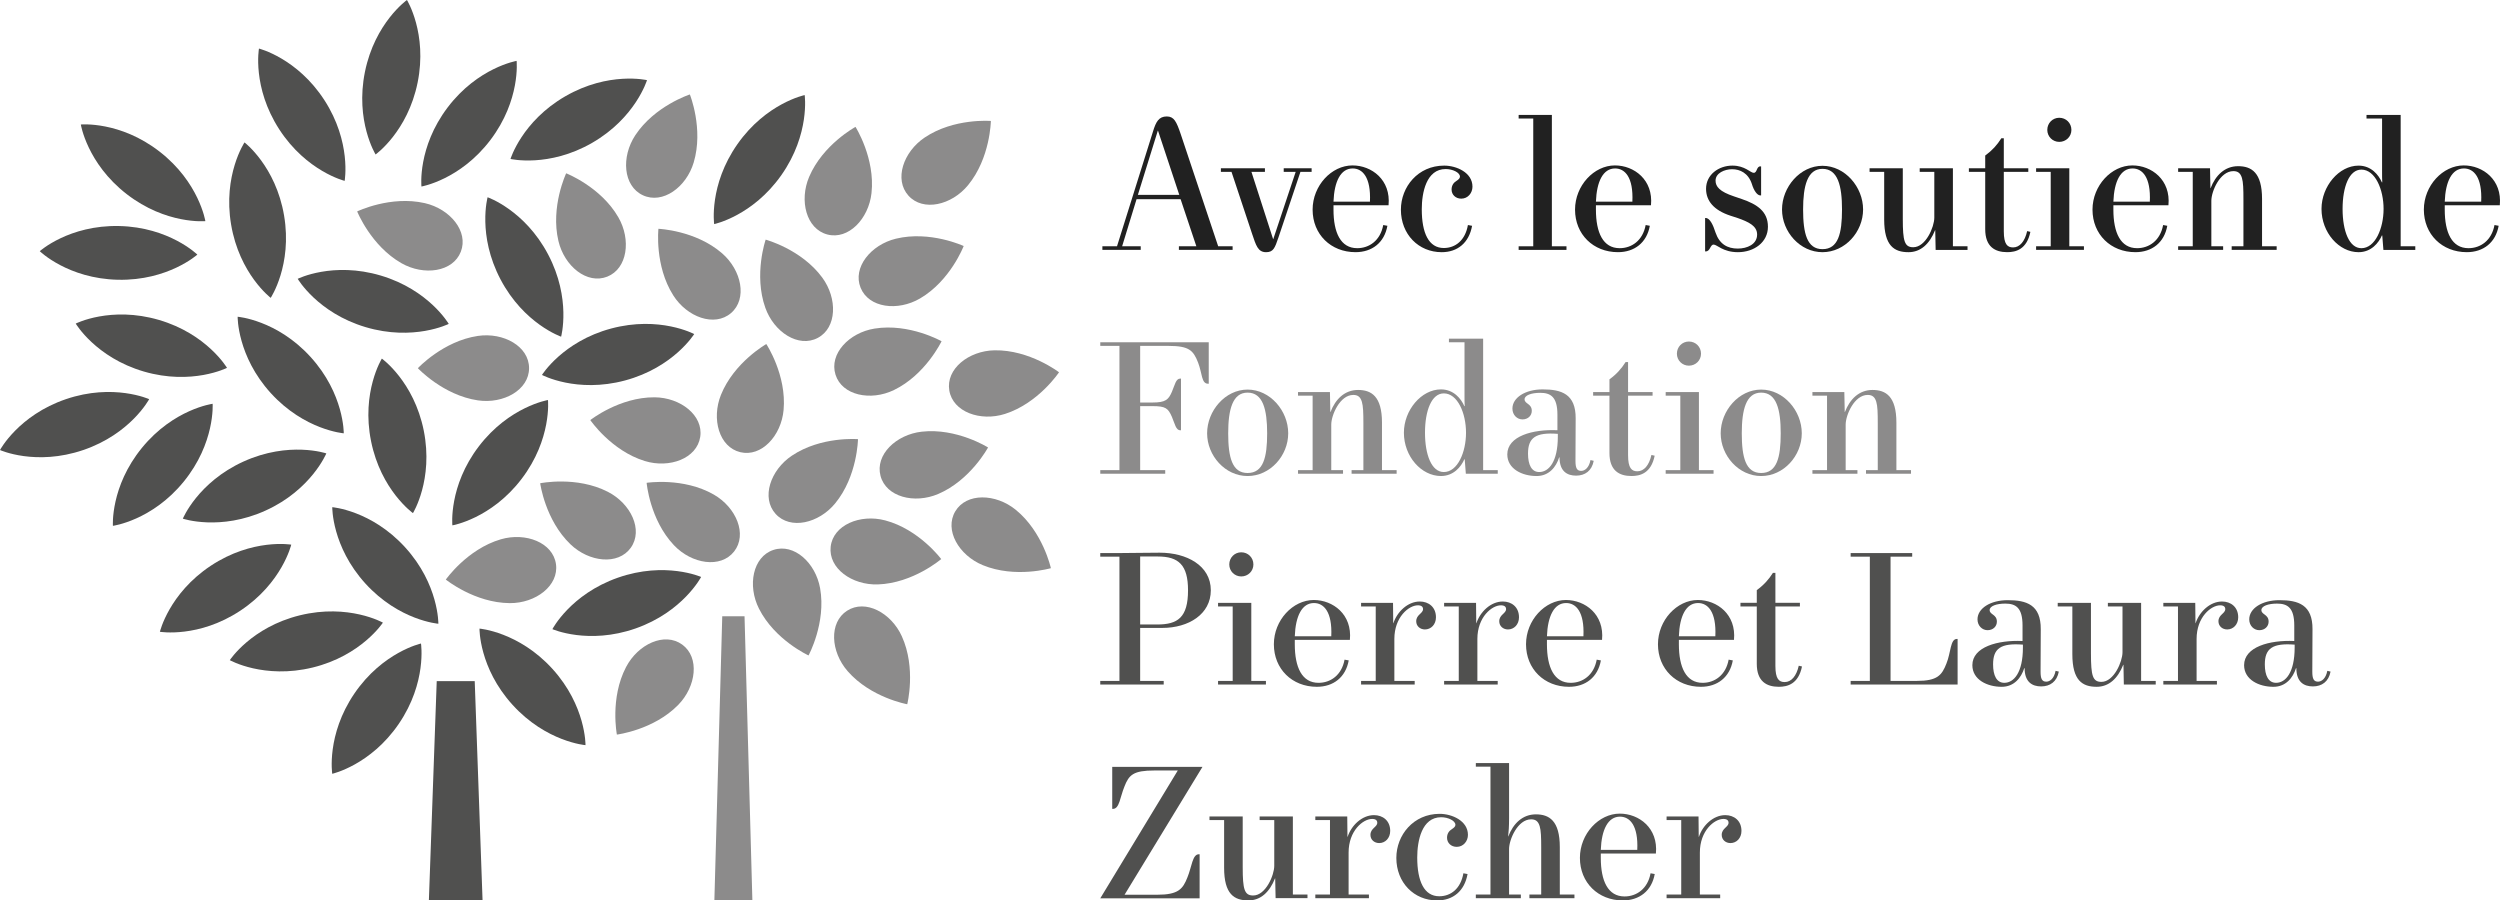 <?xml version="1.0" encoding="UTF-8"?>
<svg id="Ebene_1" xmlns="http://www.w3.org/2000/svg" version="1.1" viewBox="0 0 157.404 56.693">
  <!-- Generator: Adobe Illustrator 29.3.0, SVG Export Plug-In . SVG Version: 2.1.0 Build 146)  -->
  <defs>
    <style>
      .st0 {
        fill: #8c8b8b;
      }

      .st1 {
        fill: #50504f;
      }

      .st2 {
        fill: #212121;
      }
    </style>
  </defs>
  <g>
    <path class="st0" d="M48.208,15.088s2.255.606,3.564,2.391c.965,1.315.927,3.155-.285,3.796-1.213.642-2.757-.361-3.301-1.898-.74-2.086.022-4.289.022-4.289"/>
    <path class="st0" d="M34.011,30.426s2.288-.47,4.257.538c1.453.742,2.244,2.404,1.449,3.521-.796,1.118-2.626.914-3.801-.216-1.597-1.532-1.905-3.843-1.905-3.843"/>
    <path class="st0" d="M28.07,36.491s1.339-1.914,3.463-2.536c1.565-.457,3.281.205,3.472,1.563.19,1.359-1.28,2.468-2.91,2.456-2.214-.015-4.025-1.483-4.025-1.483"/>
    <path class="st0" d="M37.166,26.449s1.832-1.448,4.045-1.434c1.631.011,3.085,1.139,2.876,2.494-.209,1.357-1.934,1.997-3.492,1.517-2.116-.651-3.429-2.577-3.429-2.577"/>
    <path class="st0" d="M66.165,35.773s-2.242.655-4.288-.19c-1.507-.62-2.432-2.212-1.73-3.39s2.541-1.125,3.807-.095c1.716,1.397,2.211,3.675,2.211,3.675"/>
    <path class="st0" d="M59.26,35.2s-1.772,1.521-3.984,1.596c-1.63.055-3.128-1.011-2.975-2.375.153-1.363,1.853-2.073,3.429-1.657,2.14.565,3.53,2.436,3.53,2.436"/>
    <path class="st0" d="M62.209,28.173s-1.102,2.059-3.137,2.928c-1.5.642-3.283.188-3.633-1.139-.35-1.326.978-2.602,2.598-2.783,2.199-.248,4.172.994,4.172.994"/>
    <path class="st0" d="M53.864,7.989s1.251,1.973,1.007,4.172c-.18,1.621-1.451,2.95-2.778,2.603-1.328-.349-1.785-2.131-1.147-3.631.867-2.037,2.918-3.144,2.918-3.144"/>
    <path class="st0" d="M40.713,30.399s2.307-.361,4.228.74c1.414.81,2.127,2.507,1.278,3.586-.848,1.078-2.665.787-3.786-.397-1.522-1.607-1.72-3.929-1.72-3.929"/>
    <path class="st0" d="M41.456,14.406s2.334.091,4.005,1.54c1.233,1.068,1.605,2.871.566,3.765-1.04.894-2.769.259-3.64-1.118-1.184-1.87-.931-4.187-.931-4.187"/>
    <path class="st0" d="M57.121,44.341s-2.298-.414-3.752-2.083c-1.072-1.229-1.189-3.065-.034-3.807,1.154-.741,2.776.129,3.448,1.614.912,2.017.338,4.276.338,4.276"/>
    <path class="st0" d="M50.907,41.268s-2.125-.97-3.121-2.947c-.735-1.455-.394-3.264.908-3.696,1.302-.433,2.658.811,2.942,2.416.386,2.179-.729,4.227-.729,4.227"/>
    <path class="st0" d="M38.84,46.251s-.448-2.292.578-4.253c.756-1.445,2.424-2.221,3.534-1.415,1.11.807.889,2.634-.252,3.8-1.547,1.582-3.86,1.868-3.86,1.868"/>
    <path class="st0" d="M26.309,23.182s1.591-1.709,3.781-2.032c1.613-.237,3.221.656,3.221,2.029,0,1.371-1.608,2.266-3.221,2.029-2.19-.322-3.781-2.026-3.781-2.026"/>
    <path class="st0" d="M22.488,13.311s2.103-1.016,4.26-.521c1.59.364,2.765,1.781,2.266,3.059-.498,1.278-2.322,1.529-3.738.722-1.924-1.096-2.788-3.26-2.788-3.26"/>
    <path class="st0" d="M35.647,10.911s2.176.848,3.282,2.765c.817,1.412.579,3.236-.695,3.742-1.276.506-2.702-.659-3.075-2.246-.509-2.154.488-4.261.488-4.261"/>
    <path class="st0" d="M48.248,21.662s1.289,1.948,1.088,4.152c-.147,1.623-1.393,2.978-2.727,2.656-1.334-.321-1.826-2.095-1.217-3.608.827-2.054,2.856-3.2,2.856-3.2"/>
    <path class="st0" d="M54.02,27.65s-.031,2.335-1.437,4.044c-1.035,1.26-2.827,1.678-3.749.662-.92-1.017-.33-2.761,1.025-3.667,1.839-1.233,4.161-1.039,4.161-1.039"/>
    <path class="st0" d="M43.434,5.946s.876,2.165.242,4.285c-.467,1.563-1.957,2.642-3.2,2.062-1.244-.58-1.374-2.416-.477-3.778,1.218-1.848,3.435-2.569,3.435-2.569"/>
    <path class="st0" d="M62.386,7.616s-.031,2.335-1.437,4.044c-1.035,1.26-2.827,1.678-3.749.662-.92-1.017-.33-2.761,1.025-3.667,1.839-1.233,4.161-1.039,4.161-1.039"/>
    <path class="st0" d="M66.678,23.44s-1.292,1.945-3.399,2.62c-1.553.497-3.286-.123-3.51-1.477-.222-1.353,1.219-2.498,2.849-2.527,2.213-.038,4.06,1.384,4.06,1.384"/>
    <path class="st0" d="M60.675,15.49s-.835,2.182-2.744,3.299c-1.408.825-3.234.599-3.747-.674-.514-1.272.642-2.704,2.227-3.088,2.151-.521,4.264.463,4.264.463"/>
    <path class="st0" d="M59.283,21.485s-1.005,2.108-2.998,3.072c-1.467.711-3.27.341-3.68-.968-.412-1.308.854-2.645,2.464-2.902,2.186-.35,4.214.798,4.214.798"/>
  </g>
  <polygon class="st0" points="45.474 38.802 44.978 56.693 47.371 56.693 46.877 38.802 45.474 38.802"/>
  <g>
    <path class="st1" d="M4.768,20.373s1.256,2.13,4.286,3.018c3.029.886,5.238-.23,5.238-.23,0,0-1.258-2.131-4.287-3.018-3.031-.887-5.237.23-5.237.23"/>
    <path class="st1" d="M5.089,7.839s.388,2.443,2.882,4.378c2.495,1.935,4.959,1.706,4.959,1.706,0,0-.39-2.444-2.884-4.379-2.495-1.937-4.957-1.705-4.957-1.705"/>
    <path class="st1" d="M14.963,19.943s-.036,2.473,2.087,4.808c2.126,2.335,4.593,2.531,4.593,2.531,0,0,.036-2.474-2.09-4.809-2.125-2.335-4.59-2.53-4.59-2.53"/>
    <path class="st1" d="M20.92,31.933s-.036,2.473,2.087,4.808c2.126,2.335,4.593,2.531,4.593,2.531,0,0,.036-2.474-2.09-4.809-2.125-2.335-4.59-2.53-4.59-2.53"/>
    <path class="st1" d="M30.19,39.578s-.039,2.47,2.084,4.803c2.122,2.335,4.59,2.535,4.59,2.535,0,0,.037-2.471-2.085-4.806-2.124-2.334-4.589-2.532-4.589-2.532"/>
    <path class="st1" d="M30.7,12.42s-.655,2.385.817,5.177c1.472,2.793,3.812,3.601,3.812,3.601,0,0,.653-2.386-.819-5.179-1.472-2.793-3.81-3.599-3.81-3.599"/>
    <path class="st1" d="M24.042,22.578s-1.303,2.102-.68,5.197c.622,3.095,2.638,4.532,2.638,4.532,0,0,1.302-2.104.68-5.199-.623-3.095-2.638-4.53-2.638-4.53"/>
    <path class="st1" d="M0,28.335s2.253,1.019,5.241,0c2.989-1.018,4.151-3.203,4.151-3.203,0,0-2.255-1.019-5.242,0-2.989,1.019-4.15,3.203-4.15,3.203"/>
    <path class="st1" d="M2.504,15.815s1.767,1.73,4.923,1.799c3.156.068,4.998-1.584,4.998-1.584,0,0-1.768-1.731-4.925-1.799-3.156-.069-4.996,1.584-4.996,1.584"/>
    <path class="st1" d="M34.124,23.607s2.182,1.166,5.23.347c3.049-.819,4.354-2.921,4.354-2.921,0,0-2.183-1.166-5.232-.348-3.049.82-4.352,2.922-4.352,2.922"/>
    <path class="st1" d="M11.512,32.656s2.343.793,5.217-.514c2.873-1.307,3.817-3.595,3.817-3.595,0,0-2.345-.792-5.219.514-2.874,1.308-3.815,3.595-3.815,3.595"/>
    <path class="st1" d="M18.744,17.555s1.245,2.137,4.27,3.04,5.239-.202,5.239-.202c0,0-1.246-2.139-4.271-3.041-3.026-.903-5.238.203-5.238.203"/>
    <path class="st1" d="M14.469,41.565s2.155,1.213,5.221.462c3.066-.751,4.418-2.825,4.418-2.825,0,0-2.157-1.213-5.224-.462-3.067.752-4.415,2.825-4.415,2.825"/>
    <path class="st1" d="M34.78,39.612s2.262.999,5.242-.045c2.978-1.046,4.122-3.241,4.122-3.241,0,0-2.264-.999-5.243.047-2.979,1.045-4.121,3.239-4.121,3.239"/>
    <path class="st1" d="M16.305,3.058s-.439,2.433,1.276,5.084c1.716,2.65,4.119,3.246,4.119,3.246,0,0,.438-2.436-1.278-5.086-1.716-2.649-4.117-3.244-4.117-3.244"/>
    <path class="st1" d="M25.622,0s-2.017,1.431-2.645,4.525c-.627,3.094.671,5.201.671,5.201,0,0,2.018-1.434,2.646-4.528.628-3.094-.672-5.198-.672-5.198"/>
    <path class="st1" d="M32.527,3.833s-2.438.417-4.344,2.933c-1.905,2.517-1.648,4.978-1.648,4.978,0,0,2.439-.418,4.346-2.935,1.906-2.516,1.646-4.976,1.646-4.976"/>
    <path class="st1" d="M34.501,25.186s-2.439.409-4.354,2.918c-1.915,2.51-1.665,4.973-1.665,4.973,0,0,2.44-.41,4.356-2.921,1.915-2.509,1.663-4.97,1.663-4.97"/>
    <path class="st1" d="M26.506,40.517s-2.414.538-4.192,3.147c-1.777,2.61-1.396,5.055-1.396,5.055,0,0,2.416-.541,4.193-3.149,1.778-2.609,1.395-5.053,1.395-5.053"/>
    <path class="st1" d="M13.388,25.423s-2.452.327-4.449,2.771c-1.998,2.444-1.83,4.913-1.83,4.913,0,0,2.453-.327,4.45-2.772,1.998-2.444,1.829-4.912,1.829-4.912"/>
    <path class="st1" d="M40.736,5.046s-2.409-.563-5.142,1.015c-2.734,1.579-3.452,3.947-3.452,3.947,0,0,2.41.562,5.144-1.016,2.734-1.578,3.45-3.946,3.45-3.946"/>
    <path class="st1" d="M18.337,34.292s-2.438-.413-5.069,1.331c-2.631,1.746-3.201,4.155-3.201,4.155,0,0,2.439.412,5.072-1.334,2.631-1.745,3.198-4.152,3.198-4.152"/>
    <path class="st1" d="M50.664,5.986s-2.421.505-4.234,3.09c-1.812,2.584-1.465,5.034-1.465,5.034,0,0,2.422-.506,4.236-3.091,1.813-2.585,1.463-5.033,1.463-5.033"/>
    <path class="st1" d="M15.395,8.967s-1.369,2.06-.844,5.173c.524,3.113,2.493,4.613,2.493,4.613,0,0,1.369-2.062.843-5.176-.524-3.113-2.492-4.61-2.492-4.61"/>
  </g>
  <polygon class="st1" points="27.497 42.884 27.003 56.692 30.383 56.692 29.889 42.884 27.497 42.884"/>
  <g>
    <path class="st0" d="M76.104,24.159h-.047c-.418,0-.359-.646-.623-1.328-.299-.765-.562-1.053-1.854-1.053h-1.794v3.565h.778c.825,0,1.004-.179,1.219-.67.193-.455.252-.837.528-.837h.046v3.254h-.046c-.276,0-.335-.395-.528-.849-.237-.539-.394-.671-1.219-.671h-.778v4.031h1.578v.227h-4.089v-.227h1.207v-7.823h-1.207v-.227h6.829v2.608Z"/>
    <path class="st0" d="M78.549,29.972c-1.411,0-2.547-1.281-2.547-2.691,0-1.412,1.136-2.752,2.547-2.752,1.424,0,2.559,1.34,2.559,2.752,0,1.41-1.135,2.691-2.559,2.691M78.549,24.72c-.944,0-1.22,1.066-1.22,2.561,0,1.518.251,2.5,1.22,2.5.993,0,1.233-.982,1.233-2.5,0-1.495-.264-2.561-1.233-2.561"/>
    <path class="st0" d="M81.725,29.601h.92v-4.689h-.92v-.227h2.01l.024,1.256h.011c.311-.814.898-1.389,1.735-1.389s1.507.397,1.507,2.058v2.991h.922v.228h-2.836v-.228h.743v-2.954c0-.646-.013-1.078-.097-1.352-.096-.324-.275-.43-.538-.43-.849,0-1.388,1.279-1.388,1.866v2.87h.741v.228h-2.834v-.228Z"/>
    <path class="st0" d="M92.208,24.936v-3.386h-.981v-.226h2.154v8.277h.92v.228h-2.009l-.071-.91h-.025c-.202.466-.67,1.052-1.471,1.052-1.232,0-2.333-1.23-2.333-2.726,0-1.424,1.101-2.728,2.333-2.728.801,0,1.269.587,1.471,1.052h.025c-.013-.202-.013-.417-.013-.633M90.904,29.72c.874,0,1.399-1.255,1.399-2.475,0-1.221-.525-2.477-1.399-2.477-.765,0-1.184,1.077-1.184,2.477,0,1.399.419,2.475,1.184,2.475"/>
    <path class="st0" d="M98.167,28.799c-.191.599-.633,1.173-1.423,1.173-.898,0-1.842-.443-1.842-1.363,0-1.149,1.602-1.592,3.156-1.521v-.98c0-1.124-.43-1.375-1.086-1.375-.552,0-.982.155-.982.406,0,.3.454.263.454.73,0,.299-.238.538-.586.538-.334,0-.633-.275-.633-.682,0-.693.814-1.208,1.902-1.208,1.184,0,2.092.287,2.08,1.831l-.012,2.666c0,.443.084.634.359.634.216,0,.491-.179.586-.682l.204.048c-.119.634-.549.933-1.112.933-.562,0-1.041-.275-1.041-1.148h-.024ZM98.083,27.316c-1.399-.108-1.877.239-1.877,1.244,0,.706.227,1.16.706,1.16.597,0,1.171-.635,1.171-2.224v-.18Z"/>
    <path class="st0" d="M101.334,28.524v-3.612h-1.028v-.228h1.028v-.8c.444-.323.754-.671,1.017-1.088h.155v1.888h1.543v.228h-1.543v3.744c0,.825.228,1.017.586,1.017.42,0,.741-.384.885-1.029l.204.048c-.227,1.112-.922,1.279-1.459,1.279-.778,0-1.388-.347-1.388-1.447"/>
    <path class="st0" d="M104.874,29.829v-.229h.921v-4.687h-.921v-.228h2.093v4.915h.921v.229h-3.014ZM106.334,23.023c-.42,0-.754-.335-.754-.754,0-.431.334-.766.754-.766.43,0,.765.335.765.766,0,.419-.335.754-.765.754"/>
    <path class="st0" d="M110.885,29.972c-1.411,0-2.548-1.281-2.548-2.691,0-1.412,1.137-2.752,2.548-2.752,1.423,0,2.558,1.34,2.558,2.752,0,1.41-1.135,2.691-2.558,2.691M110.885,24.72c-.944,0-1.22,1.066-1.22,2.561,0,1.518.251,2.5,1.22,2.5.993,0,1.232-.982,1.232-2.5,0-1.495-.263-2.561-1.232-2.561"/>
    <path class="st0" d="M114.113,29.601h.92v-4.689h-.92v-.227h2.009l.025,1.256h.011c.311-.814.897-1.389,1.735-1.389.836,0,1.507.397,1.507,2.058v2.991h.92v.228h-2.834v-.228h.741v-2.954c0-.646-.011-1.078-.095-1.352-.096-.324-.275-.43-.539-.43-.849,0-1.387,1.279-1.387,1.866v2.87h.741v.228h-2.834v-.228Z"/>
    <path class="st1" d="M69.274,34.822h1.184c.585,0,1.854-.024,2.56-.024,1.686,0,3.217.802,3.217,2.368,0,1.507-1.4,2.369-3.05,2.369h-1.399v3.338h1.483v.226h-3.995v-.226h1.208v-7.823h-1.208v-.228ZM72.898,35.038h-1.112v4.281h1.077c1.279,0,1.937-.43,1.937-2.153,0-1.601-.599-2.128-1.902-2.128"/>
    <path class="st1" d="M76.691,43.1v-.229h.921v-4.687h-.921v-.228h2.093v4.915h.921v.229h-3.014ZM78.151,36.294c-.419,0-.754-.335-.754-.754,0-.431.335-.766.754-.766.43,0,.765.335.765.766,0,.419-.335.754-.765.754"/>
    <path class="st1" d="M81.522,40.289v.275c0,1.459.454,2.428,1.495,2.428.752,0,1.459-.478,1.638-1.459l.263.047c-.191,1.064-.968,1.662-2.009,1.662-1.555,0-2.704-1.123-2.704-2.678,0-1.519,1.197-2.787,2.512-2.787,1.208,0,2.429.909,2.274,2.512h-3.469ZM81.522,40.061h2.297c.071-1.555-.48-2.093-1.089-2.093-.754,0-1.161.814-1.208,2.093"/>
    <path class="st1" d="M87.719,39.236h.012c.228-.706.897-1.364,1.662-1.364.551,0,1.017.347,1.017.993,0,.455-.311.766-.693.766-.3,0-.55-.204-.55-.515,0-.419.43-.489.43-.765,0-.143-.096-.24-.324-.24-.573,0-1.482.741-1.482,2.118v2.644h1.28v.227h-3.375v-.227h.922v-4.69h-.922v-.227h2.011l.012,1.28Z"/>
    <path class="st1" d="M92.947,39.236h.012c.227-.706.897-1.364,1.662-1.364.551,0,1.017.347,1.017.993,0,.455-.311.766-.693.766-.3,0-.55-.204-.55-.515,0-.419.43-.489.43-.765,0-.143-.096-.24-.324-.24-.573,0-1.483.741-1.483,2.118v2.644h1.28v.227h-3.374v-.227h.922v-4.69h-.922v-.227h2.01l.013,1.28Z"/>
    <path class="st1" d="M97.398,40.289v.275c0,1.459.455,2.428,1.495,2.428.753,0,1.459-.478,1.639-1.459l.263.047c-.191,1.064-.969,1.662-2.01,1.662-1.555,0-2.704-1.123-2.704-2.678,0-1.519,1.198-2.787,2.512-2.787,1.209,0,2.429.909,2.274,2.512h-3.469ZM97.398,40.061h2.297c.072-1.555-.479-2.093-1.088-2.093-.754,0-1.162.814-1.209,2.093"/>
    <path class="st1" d="M105.705,40.289v.275c0,1.459.454,2.428,1.495,2.428.752,0,1.459-.478,1.638-1.459l.263.047c-.191,1.064-.969,1.662-2.009,1.662-1.555,0-2.704-1.123-2.704-2.678,0-1.519,1.197-2.787,2.512-2.787,1.208,0,2.429.909,2.274,2.512h-3.469ZM105.705,40.061h2.296c.072-1.555-.479-2.093-1.088-2.093-.754,0-1.162.814-1.208,2.093"/>
    <path class="st1" d="M110.61,41.795v-3.612h-1.028v-.228h1.028v-.8c.444-.323.754-.671,1.018-1.088h.154v1.888h1.543v.228h-1.543v3.744c0,.825.227,1.017.586,1.017.42,0,.741-.384.885-1.029l.204.048c-.227,1.112-.922,1.279-1.459,1.279-.778,0-1.388-.347-1.388-1.447"/>
    <path class="st1" d="M116.52,43.099v-.228h1.208v-7.822h-1.208v-.227h3.875v.227h-1.363v7.822h1.65c1.304,0,1.58-.359,1.866-1.087.287-.694.24-1.555.658-1.555h.048v2.87h-6.734Z"/>
    <path class="st1" d="M127.45,42.07c-.191.599-.635,1.173-1.423,1.173-.899,0-1.844-.443-1.844-1.363,0-1.149,1.604-1.591,3.159-1.521v-.98c0-1.124-.431-1.375-1.088-1.375-.552,0-.982.155-.982.406,0,.3.455.263.455.73,0,.3-.239.538-.587.538-.333,0-.633-.275-.633-.682,0-.693.814-1.208,1.902-1.208,1.184,0,2.093.287,2.081,1.831l-.012,2.666c0,.443.084.634.359.634.216,0,.49-.179.586-.682l.204.048c-.12.634-.551.933-1.113.933-.562,0-1.04-.275-1.04-1.148h-.024ZM127.366,40.587c-1.399-.108-1.878.24-1.878,1.244,0,.706.227,1.16.707,1.16.597,0,1.171-.634,1.171-2.224v-.18Z"/>
    <path class="st1" d="M134.808,37.956v4.916h.92v.227h-2.008l-.024-1.243h-.013c-.346.872-.909,1.386-1.674,1.386-.898,0-1.531-.394-1.531-2.056v-3.002h-.921v-.228h2.093v3.194c0,1.399.107,1.782.659,1.782.788,0,1.327-1.28,1.327-1.866v-2.882h-.921v-.228h2.093Z"/>
    <path class="st1" d="M138.23,39.236h.011c.228-.706.897-1.364,1.662-1.364.552,0,1.018.347,1.018.993,0,.455-.311.766-.693.766-.3,0-.551-.204-.551-.515,0-.419.43-.489.43-.765,0-.143-.095-.24-.322-.24-.574,0-1.484.741-1.484,2.118v2.644h1.28v.227h-3.374v-.227h.922v-4.69h-.922v-.227h2.01l.013,1.28Z"/>
    <path class="st1" d="M144.559,42.07c-.191.599-.634,1.173-1.424,1.173-.898,0-1.843-.443-1.843-1.363,0-1.149,1.604-1.591,3.159-1.521v-.98c0-1.124-.431-1.375-1.088-1.375-.552,0-.982.155-.982.406,0,.3.455.263.455.73,0,.3-.239.538-.586.538-.334,0-.634-.275-.634-.682,0-.693.814-1.208,1.902-1.208,1.184,0,2.093.287,2.081,1.831l-.012,2.666c0,.443.084.634.359.634.216,0,.49-.179.586-.682l.204.048c-.12.634-.55.933-1.113.933-.562,0-1.04-.275-1.04-1.148h-.024ZM144.475,40.587c-1.399-.108-1.878.24-1.878,1.244,0,.706.227,1.16.707,1.16.597,0,1.171-.634,1.171-2.224v-.18Z"/>
    <path class="st1" d="M72.863,56.334c1.328,0,1.614-.359,1.902-1.1.275-.669.31-1.448.716-1.448h.049v2.776h-6.256l4.882-8.051h-1.472c-1.328,0-1.604.276-1.89,1.017-.275.67-.312,1.4-.719,1.4h-.047v-2.645h5.682l-4.905,8.051h2.058Z"/>
    <path class="st1" d="M81.401,51.406v4.916h.92v.227h-2.007l-.026-1.243h-.012c-.346.872-.908,1.386-1.674,1.386-.897,0-1.53-.394-1.53-2.056v-3.002h-.922v-.228h2.093v3.194c0,1.399.107,1.782.659,1.782.789,0,1.327-1.28,1.327-1.866v-2.882h-.921v-.228h2.093Z"/>
    <path class="st1" d="M84.838,52.686h.012c.227-.706.896-1.364,1.661-1.364.552,0,1.018.347,1.018.993,0,.455-.311.766-.693.766-.3,0-.551-.204-.551-.515,0-.419.43-.489.43-.765,0-.143-.095-.24-.323-.24-.573,0-1.482.741-1.482,2.118v2.644h1.28v.227h-3.375v-.227h.923v-4.69h-.923v-.227h2.01l.013,1.28Z"/>
    <path class="st1" d="M90.618,56.43c.73,0,1.352-.479,1.519-1.447l.263.048c-.191,1.076-.921,1.662-1.914,1.662-1.459,0-2.57-1.124-2.57-2.678,0-1.436,1.076-2.775,2.726-2.775.765,0,1.782.43,1.782,1.326,0,.395-.287.753-.706.753-.358,0-.61-.25-.61-.573,0-.276.143-.442.299-.538.144-.097.228-.168.228-.275,0-.263-.466-.479-.897-.479-1.221,0-1.507,1.484-1.507,2.536,0,1.507.443,2.44,1.387,2.44"/>
    <path class="st1" d="M92.921,56.322h.921v-8.051h-.921v-.226h2.093v3.468c0,.515-.024.849-.059,1.149h.011c.311-.814.898-1.389,1.735-1.389.836,0,1.507.397,1.507,2.059v2.99h.922v.228h-2.836v-.228h.743v-2.954c0-.646-.013-1.078-.097-1.352-.096-.324-.275-.43-.539-.43-.848,0-1.387,1.279-1.387,1.866v2.87h.741v.228h-2.834v-.228Z"/>
    <path class="st1" d="M100.789,53.739v.275c0,1.459.454,2.428,1.495,2.428.752,0,1.459-.478,1.638-1.459l.263.047c-.191,1.064-.968,1.662-2.009,1.662-1.555,0-2.702-1.123-2.702-2.678,0-1.519,1.195-2.787,2.51-2.787,1.208,0,2.429.909,2.274,2.512h-3.469ZM100.789,53.511h2.296c.072-1.555-.479-2.093-1.088-2.093-.754,0-1.161.814-1.208,2.093"/>
    <path class="st1" d="M106.954,52.686h.013c.227-.706.896-1.364,1.661-1.364.551,0,1.017.347,1.017.993,0,.455-.311.766-.693.766-.3,0-.55-.204-.55-.515,0-.419.43-.489.43-.765,0-.143-.096-.24-.323-.24-.574,0-1.483.741-1.483,2.118v2.644h1.279v.227h-3.374v-.227h.922v-4.69h-.922v-.227h2.011l.012,1.28Z"/>
    <path class="st2" d="M71.643,12.268h2.606l-1.339-4.04h-.012l-1.255,4.04ZM72.599,8.264c.18-.586.359-.932.861-.932.454,0,.61.311.884,1.123l2.355,7.052h.908v.227h-3.382v-.227h1.1l-.992-2.964h-2.774l-.908,2.964h1.171v.227h-2.414v-.227h.92l2.271-7.243Z"/>
    <path class="st2" d="M80.825,10.595h1.757v.227h-.705l-1.386,4.136c-.227.669-.323.92-.778.92-.513,0-.633-.43-.872-1.135l-1.303-3.921h-.669v-.227h2.773v.227h-.849l1.363,4.231h.012l1.41-4.231h-.753v-.227Z"/>
    <path class="st2" d="M83.959,12.698h2.295c.071-1.554-.479-2.092-1.088-2.092-.753,0-1.159.813-1.207,2.092M83.959,12.925v.275c0,1.458.454,2.426,1.494,2.426.753,0,1.458-.478,1.637-1.458l.263.048c-.191,1.064-.968,1.661-2.008,1.661-1.554,0-2.701-1.123-2.701-2.677,0-1.518,1.195-2.785,2.51-2.785,1.207,0,2.426.908,2.271,2.51h-3.466Z"/>
    <path class="st2" d="M90.904,15.615c.729,0,1.35-.478,1.518-1.446l.263.048c-.192,1.075-.921,1.661-1.913,1.661-1.458,0-2.569-1.124-2.569-2.677,0-1.435,1.075-2.774,2.725-2.774.764,0,1.781.431,1.781,1.327,0,.395-.287.753-.705.753-.359,0-.61-.251-.61-.574,0-.274.143-.442.298-.537.144-.096.228-.168.228-.275,0-.263-.466-.478-.897-.478-1.219,0-1.506,1.482-1.506,2.534,0,1.506.443,2.438,1.387,2.438"/>
  </g>
  <polygon class="st2" points="95.616 15.734 95.616 15.507 96.536 15.507 96.536 7.463 95.616 7.463 95.616 7.236 97.708 7.236 97.708 15.507 98.628 15.507 98.628 15.734 95.616 15.734"/>
  <g>
    <path class="st2" d="M100.482,12.698h2.295c.071-1.554-.479-2.092-1.088-2.092-.753,0-1.159.813-1.207,2.092M100.482,12.925v.275c0,1.458.454,2.426,1.494,2.426.753,0,1.458-.478,1.637-1.458l.263.048c-.191,1.064-.968,1.661-2.008,1.661-1.554,0-2.701-1.123-2.701-2.677,0-1.518,1.195-2.785,2.51-2.785,1.207,0,2.426.908,2.271,2.51h-3.466Z"/>
    <path class="st2" d="M109.424,15.878c-.944,0-1.315-.478-1.53-.478-.227,0-.204.43-.502.43h-.036v-2.104h.036c.263,0,.466.431.622.921.251.729.753,1.004,1.398,1.004.586,0,1.219-.263,1.219-.885,0-.549-.55-.8-1.231-1.04l-.442-.143c-1.064-.347-1.542-.944-1.542-1.697,0-.885.789-1.459,1.661-1.459.789,0,1.135.455,1.339.455.227,0,.167-.407.418-.407h.048v1.829h-.048c-.191,0-.406-.287-.537-.729-.228-.681-.742-.92-1.244-.92-.466,0-1.039.239-1.039.717,0,.382.263.693,1.159.992l.49.167c.98.335,1.649.789,1.649,1.745,0,.98-.872,1.602-1.888,1.602"/>
    <path class="st2" d="M114.745,10.631c-.944,0-1.219,1.064-1.219,2.558,0,1.517.25,2.498,1.219,2.498.992,0,1.231-.981,1.231-2.498,0-1.494-.263-2.558-1.231-2.558M114.745,15.878c-1.41,0-2.546-1.279-2.546-2.689,0-1.411,1.136-2.75,2.546-2.75,1.422,0,2.558,1.339,2.558,2.75,0,1.41-1.136,2.689-2.558,2.689"/>
    <path class="st2" d="M122.958,10.595v4.912h.92v.228h-2.007l-.025-1.243h-.011c-.347.872-.909,1.386-1.674,1.386-.896,0-1.53-.394-1.53-2.056v-3h-.92v-.227h2.092v3.191c0,1.399.108,1.781.657,1.781.789,0,1.327-1.279,1.327-1.864v-2.881h-.92v-.227h2.091Z"/>
    <path class="st2" d="M124.992,14.431v-3.61h-1.028v-.227h1.028v-.801c.442-.322.753-.669,1.016-1.087h.155v1.888h1.542v.227h-1.542v3.742c0,.824.227,1.015.586,1.015.418,0,.741-.382.884-1.028l.203.048c-.227,1.112-.92,1.279-1.458,1.279-.776,0-1.386-.346-1.386-1.446"/>
    <path class="st2" d="M129.654,8.933c-.418,0-.753-.335-.753-.753,0-.43.335-.765.753-.765.43,0,.765.335.765.765,0,.418-.335.753-.765.753M128.196,15.734v-.227h.92v-4.686h-.92v-.227h2.091v4.913h.921v.227h-3.012Z"/>
    <path class="st2" d="M133.062,12.698h2.295c.071-1.554-.479-2.092-1.088-2.092-.753,0-1.159.813-1.207,2.092M133.062,12.925v.275c0,1.458.454,2.426,1.494,2.426.753,0,1.458-.478,1.637-1.458l.263.048c-.191,1.064-.968,1.661-2.008,1.661-1.554,0-2.701-1.123-2.701-2.677,0-1.518,1.195-2.785,2.51-2.785,1.207,0,2.426.908,2.271,2.51h-3.466Z"/>
    <path class="st2" d="M137.139,15.507h.92v-4.685h-.92v-.227h2.008l.024,1.255h.012c.31-.813.896-1.387,1.732-1.387.837,0,1.507.395,1.507,2.056v2.988h.92v.227h-2.832v-.227h.74v-2.952c0-.646-.011-1.076-.095-1.351-.096-.323-.275-.43-.538-.43-.849,0-1.387,1.279-1.387,1.864v2.869h.742v.227h-2.833v-.227Z"/>
    <path class="st2" d="M148.676,15.627c.873,0,1.398-1.255,1.398-2.474,0-1.219-.525-2.474-1.398-2.474-.765,0-1.183,1.076-1.183,2.474s.418,2.474,1.183,2.474M149.979,10.846v-3.382h-.98v-.227h2.151v8.27h.921v.228h-2.008l-.072-.909h-.024c-.203.466-.669,1.052-1.47,1.052-1.231,0-2.331-1.231-2.331-2.725,0-1.422,1.1-2.725,2.331-2.725.801,0,1.267.585,1.47,1.052h.024c-.012-.204-.012-.419-.012-.634"/>
    <path class="st2" d="M153.925,12.698h2.295c.072-1.554-.478-2.092-1.088-2.092-.753,0-1.159.813-1.207,2.092M153.925,12.925v.275c0,1.458.454,2.426,1.495,2.426.752,0,1.458-.478,1.637-1.458l.263.048c-.192,1.064-.968,1.661-2.008,1.661-1.554,0-2.702-1.123-2.702-2.677,0-1.518,1.196-2.785,2.511-2.785,1.207,0,2.426.908,2.27,2.51h-3.466Z"/>
  </g>
</svg>